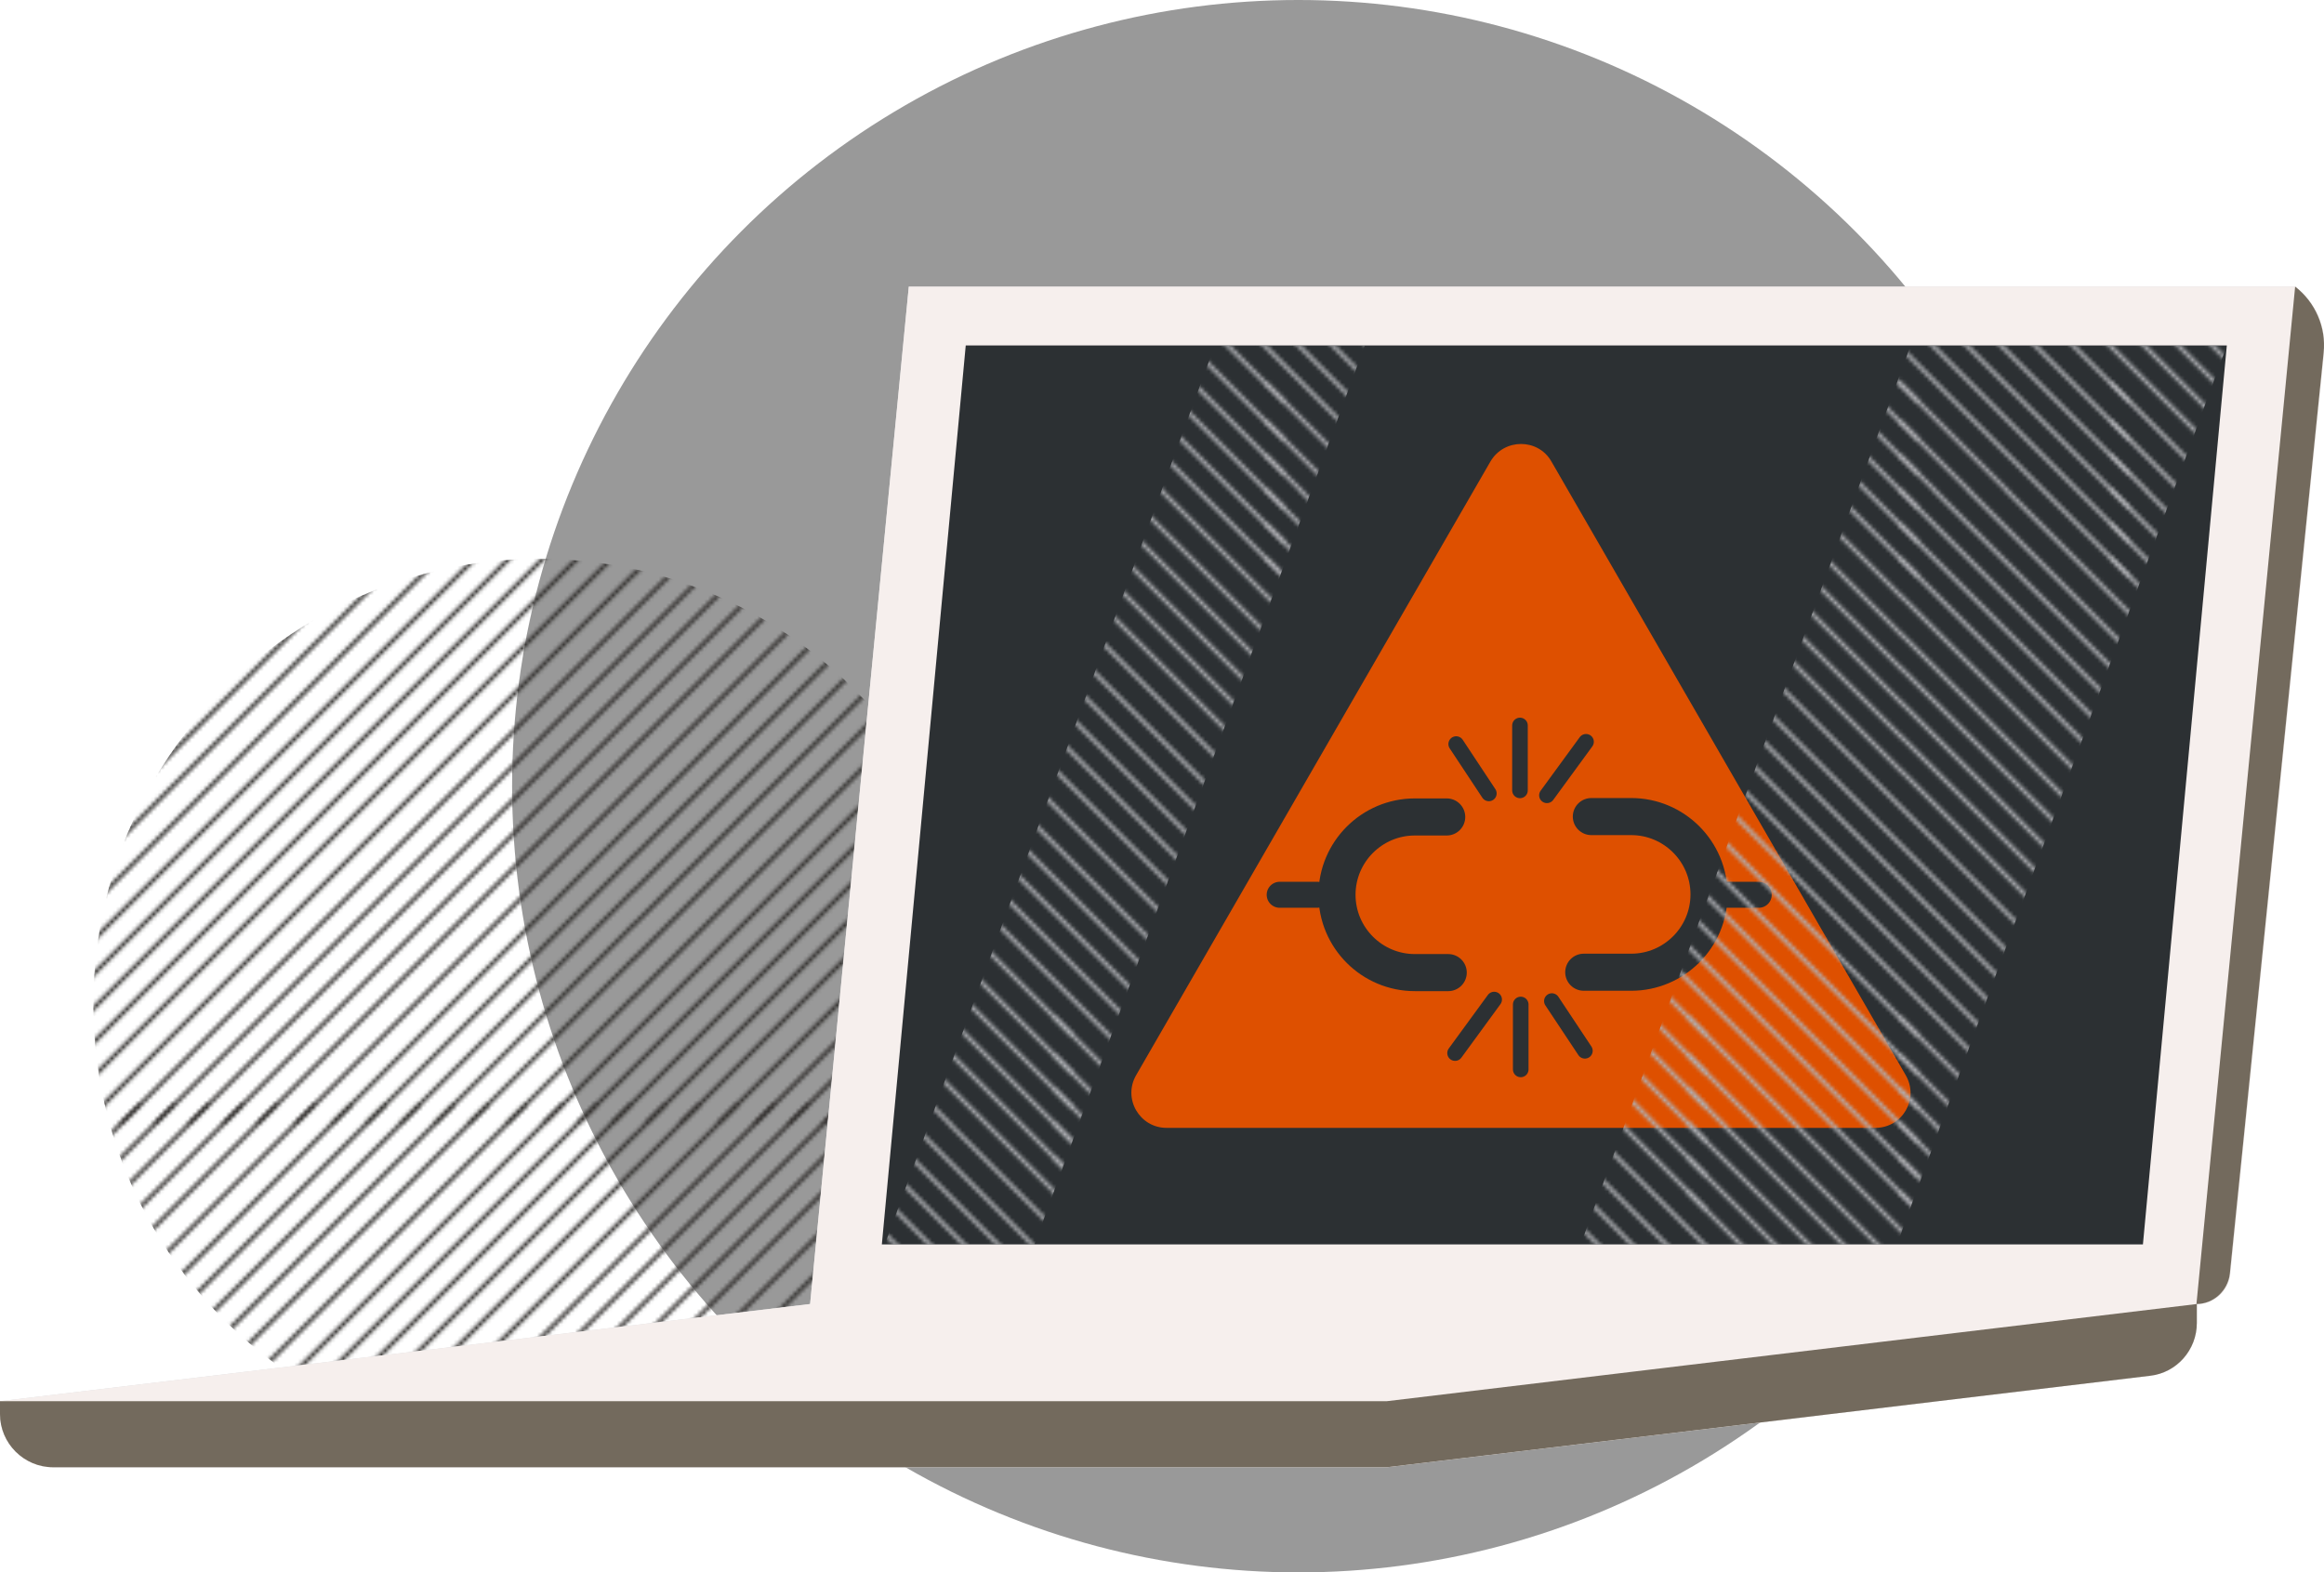 <?xml version="1.0" encoding="utf-8"?>
<!-- Generator: Adobe Illustrator 24.1.2, SVG Export Plug-In . SVG Version: 6.00 Build 0)  -->
<svg shape-rendering="geometricPrecision" version="1.1" id="Layer_1" xmlns="http://www.w3.org/2000/svg" xmlns:xlink="http://www.w3.org/1999/xlink" x="0px" y="0px"
	 viewBox="0 0 612.2 414.1" style="enable-background:new 0 0 612.2 414.1;" xml:space="preserve">
<style type="text/css">
	.st0{fill:none;}
	.st1{fill:none;stroke:#312F2D;stroke-miterlimit:10;}
	.st2{fill:none;stroke:#B0B1B5;stroke-miterlimit:10;}
	.st3{fill:#999999;}
	.st4{fill:url(#New_Pattern_5);}
	.st5{fill:#D9DADD;}
	.st6{fill:#F6EFED;}
	.st7{fill:#2C3033;}
	.st8{fill:#DE5000;}
	.st9{fill:none;stroke:#2C3033;stroke-width:9.767;stroke-linecap:round;stroke-miterlimit:10;}
	.st10{fill:none;stroke:#2C3033;stroke-width:4.108;stroke-linecap:round;stroke-miterlimit:10;}
	.st11{fill:none;stroke:#2C3033;stroke-width:6.847;stroke-linecap:round;stroke-miterlimit:10;}
	.st12{fill:#736A5D;}
	.st13{fill:url(#New_Pattern_6);}
</style>
<pattern  x="-167" y="-204.7" width="166.9" height="167" patternUnits="userSpaceOnUse" id="New_Pattern_5" viewBox="164 -333.9 166.9 167" style="overflow:visible;">
	<g>
		<rect x="164" y="-333.9" class="st0" width="166.9" height="167"/>
		<g>
			<line class="st1" x1="307.3" y1="-0.4" x2="479.3" y2="-172.4"/>
			<line class="st1" x1="316.3" y1="-0.4" x2="488.3" y2="-172.4"/>
			<line class="st1" x1="325.3" y1="-0.4" x2="497.3" y2="-172.4"/>
		</g>
		<g>
			<line class="st1" x1="251.6" y1="-0.4" x2="423.6" y2="-172.4"/>
			<line class="st1" x1="260.6" y1="-0.4" x2="432.6" y2="-172.4"/>
			<line class="st1" x1="269.6" y1="-0.4" x2="441.6" y2="-172.4"/>
			<line class="st1" x1="278.6" y1="-0.4" x2="450.6" y2="-172.4"/>
			<line class="st1" x1="287.6" y1="-0.4" x2="459.6" y2="-172.4"/>
			<line class="st1" x1="297.6" y1="-0.4" x2="469.6" y2="-172.4"/>
		</g>
		<g>
			<line class="st1" x1="196" y1="-0.4" x2="368" y2="-172.4"/>
			<line class="st1" x1="205" y1="-0.4" x2="377" y2="-172.4"/>
			<line class="st1" x1="214" y1="-0.4" x2="386" y2="-172.4"/>
			<line class="st1" x1="223" y1="-0.4" x2="395" y2="-172.4"/>
			<line class="st1" x1="232" y1="-0.4" x2="404" y2="-172.4"/>
			<line class="st1" x1="242" y1="-0.4" x2="414" y2="-172.4"/>
		</g>
		<g>
			<line class="st1" x1="140.3" y1="-0.4" x2="312.3" y2="-172.4"/>
			<line class="st1" x1="149.3" y1="-0.4" x2="321.3" y2="-172.4"/>
			<line class="st1" x1="158.3" y1="-0.4" x2="330.3" y2="-172.4"/>
			<line class="st1" x1="167.3" y1="-0.4" x2="339.3" y2="-172.4"/>
			<line class="st1" x1="176.3" y1="-0.4" x2="348.3" y2="-172.4"/>
			<line class="st1" x1="186.3" y1="-0.4" x2="358.3" y2="-172.4"/>
		</g>
		<g>
			<line class="st1" x1="84.7" y1="-0.4" x2="256.7" y2="-172.4"/>
			<line class="st1" x1="93.7" y1="-0.4" x2="265.7" y2="-172.4"/>
			<line class="st1" x1="102.7" y1="-0.4" x2="274.7" y2="-172.4"/>
			<line class="st1" x1="111.7" y1="-0.4" x2="283.7" y2="-172.4"/>
			<line class="st1" x1="120.7" y1="-0.4" x2="292.7" y2="-172.4"/>
			<line class="st1" x1="130.7" y1="-0.4" x2="302.7" y2="-172.4"/>
		</g>
		<g>
			<line class="st1" x1="29" y1="-0.4" x2="201" y2="-172.4"/>
			<line class="st1" x1="38" y1="-0.4" x2="210" y2="-172.4"/>
			<line class="st1" x1="47" y1="-0.4" x2="219" y2="-172.4"/>
			<line class="st1" x1="56" y1="-0.4" x2="228" y2="-172.4"/>
			<line class="st1" x1="65" y1="-0.4" x2="237" y2="-172.4"/>
			<line class="st1" x1="75" y1="-0.4" x2="247" y2="-172.4"/>
		</g>
		<g>
			<line class="st1" x1="0.4" y1="-0.4" x2="172.4" y2="-172.4"/>
			<line class="st1" x1="9.4" y1="-0.4" x2="181.4" y2="-172.4"/>
			<line class="st1" x1="19.4" y1="-0.4" x2="191.4" y2="-172.4"/>
		</g>
		<g>
			<line class="st1" x1="307.3" y1="-167.3" x2="479.3" y2="-339.3"/>
			<line class="st1" x1="316.3" y1="-167.3" x2="488.3" y2="-339.3"/>
			<line class="st1" x1="325.3" y1="-167.3" x2="497.3" y2="-339.3"/>
		</g>
		<g>
			<line class="st1" x1="251.6" y1="-167.3" x2="423.6" y2="-339.3"/>
			<line class="st1" x1="260.6" y1="-167.3" x2="432.6" y2="-339.3"/>
			<line class="st1" x1="269.6" y1="-167.3" x2="441.6" y2="-339.3"/>
			<line class="st1" x1="278.6" y1="-167.3" x2="450.6" y2="-339.3"/>
			<line class="st1" x1="287.6" y1="-167.3" x2="459.6" y2="-339.3"/>
			<line class="st1" x1="297.6" y1="-167.3" x2="469.6" y2="-339.3"/>
		</g>
		<g>
			<line class="st1" x1="196" y1="-167.3" x2="368" y2="-339.3"/>
			<line class="st1" x1="205" y1="-167.3" x2="377" y2="-339.3"/>
			<line class="st1" x1="214" y1="-167.3" x2="386" y2="-339.3"/>
			<line class="st1" x1="223" y1="-167.3" x2="395" y2="-339.3"/>
			<line class="st1" x1="232" y1="-167.3" x2="404" y2="-339.3"/>
			<line class="st1" x1="242" y1="-167.3" x2="414" y2="-339.3"/>
		</g>
		<g>
			<line class="st1" x1="140.3" y1="-167.3" x2="312.3" y2="-339.3"/>
			<line class="st1" x1="149.3" y1="-167.3" x2="321.3" y2="-339.3"/>
			<line class="st1" x1="158.3" y1="-167.3" x2="330.3" y2="-339.3"/>
			<line class="st1" x1="167.3" y1="-167.3" x2="339.3" y2="-339.3"/>
			<line class="st1" x1="176.3" y1="-167.3" x2="348.3" y2="-339.3"/>
			<line class="st1" x1="186.3" y1="-167.3" x2="358.3" y2="-339.3"/>
		</g>
		<g>
			<line class="st1" x1="84.7" y1="-167.3" x2="256.7" y2="-339.3"/>
			<line class="st1" x1="93.7" y1="-167.3" x2="265.7" y2="-339.3"/>
			<line class="st1" x1="102.7" y1="-167.3" x2="274.7" y2="-339.3"/>
			<line class="st1" x1="111.7" y1="-167.3" x2="283.7" y2="-339.3"/>
			<line class="st1" x1="120.7" y1="-167.3" x2="292.7" y2="-339.3"/>
			<line class="st1" x1="130.7" y1="-167.3" x2="302.7" y2="-339.3"/>
		</g>
		<g>
			<line class="st1" x1="29" y1="-167.3" x2="201" y2="-339.3"/>
			<line class="st1" x1="38" y1="-167.3" x2="210" y2="-339.3"/>
			<line class="st1" x1="47" y1="-167.3" x2="219" y2="-339.3"/>
			<line class="st1" x1="56" y1="-167.3" x2="228" y2="-339.3"/>
			<line class="st1" x1="65" y1="-167.3" x2="237" y2="-339.3"/>
			<line class="st1" x1="75" y1="-167.3" x2="247" y2="-339.3"/>
		</g>
		<g>
			<line class="st1" x1="0.4" y1="-167.3" x2="172.4" y2="-339.3"/>
			<line class="st1" x1="9.4" y1="-167.3" x2="181.4" y2="-339.3"/>
			<line class="st1" x1="19.4" y1="-167.3" x2="191.4" y2="-339.3"/>
		</g>
	</g>
</pattern>
<pattern  x="-167" y="-204.7" width="166.9" height="167" patternUnits="userSpaceOnUse" id="New_Pattern_6" viewBox="168 -338.9 166.9 167" style="overflow:visible;">
	<g>
		<rect x="168" y="-338.9" class="st0" width="166.9" height="167"/>
		<g>
			<line class="st2" x1="506.3" y1="-0.4" x2="334.3" y2="-172.4"/>
			<line class="st2" x1="506.3" y1="-9.4" x2="334.3" y2="-181.4"/>
			<line class="st2" x1="506.3" y1="-18.4" x2="334.3" y2="-190.4"/>
			<line class="st2" x1="506.3" y1="-28.4" x2="334.3" y2="-200.4"/>
		</g>
		<g>
			<line class="st2" x1="450.6" y1="-0.4" x2="278.6" y2="-172.4"/>
			<line class="st2" x1="450.6" y1="-9.4" x2="278.6" y2="-181.4"/>
			<line class="st2" x1="450.6" y1="-18.4" x2="278.6" y2="-190.4"/>
			<line class="st2" x1="450.6" y1="-28.4" x2="278.6" y2="-200.4"/>
		</g>
		<g>
			<line class="st2" x1="395" y1="-0.4" x2="223" y2="-172.4"/>
			<line class="st2" x1="395" y1="-9.4" x2="223" y2="-181.4"/>
			<line class="st2" x1="395" y1="-18.4" x2="223" y2="-190.4"/>
			<line class="st2" x1="395" y1="-28.4" x2="223" y2="-200.4"/>
		</g>
		<g>
			<line class="st2" x1="339.3" y1="-0.4" x2="167.3" y2="-172.4"/>
			<line class="st2" x1="339.3" y1="-9.4" x2="167.3" y2="-181.4"/>
			<line class="st2" x1="339.3" y1="-18.4" x2="167.3" y2="-190.4"/>
			<line class="st2" x1="339.3" y1="-28.4" x2="167.3" y2="-200.4"/>
		</g>
		<g>
			<line class="st2" x1="283.7" y1="-0.4" x2="111.7" y2="-172.4"/>
			<line class="st2" x1="283.7" y1="-9.4" x2="111.7" y2="-181.4"/>
			<line class="st2" x1="283.7" y1="-18.4" x2="111.7" y2="-190.4"/>
			<line class="st2" x1="283.7" y1="-28.4" x2="111.7" y2="-200.4"/>
		</g>
		<g>
			<line class="st2" x1="228" y1="-0.4" x2="56" y2="-172.4"/>
			<line class="st2" x1="228" y1="-9.4" x2="56" y2="-181.4"/>
			<line class="st2" x1="228" y1="-18.4" x2="56" y2="-190.4"/>
			<line class="st2" x1="228" y1="-28.4" x2="56" y2="-200.4"/>
		</g>
		<g>
			<line class="st2" x1="172.4" y1="-0.4" x2="0.4" y2="-172.4"/>
			<line class="st2" x1="172.4" y1="-9.4" x2="0.4" y2="-181.4"/>
			<line class="st2" x1="172.4" y1="-18.4" x2="0.4" y2="-190.4"/>
			<line class="st2" x1="172.4" y1="-28.4" x2="0.4" y2="-200.4"/>
		</g>
		<g>
			<line class="st2" x1="506.3" y1="-149.3" x2="334.3" y2="-321.3"/>
			<line class="st2" x1="506.3" y1="-158.3" x2="334.3" y2="-330.3"/>
			<line class="st2" x1="506.3" y1="-167.3" x2="334.3" y2="-339.3"/>
			<line class="st2" x1="506.3" y1="-176.3" x2="334.3" y2="-348.3"/>
			<line class="st2" x1="506.3" y1="-185.3" x2="334.3" y2="-357.3"/>
			<line class="st2" x1="506.3" y1="-195.3" x2="334.3" y2="-367.3"/>
		</g>
		<g>
			<line class="st2" x1="450.6" y1="-149.3" x2="278.6" y2="-321.3"/>
			<line class="st2" x1="450.6" y1="-158.3" x2="278.6" y2="-330.3"/>
			<line class="st2" x1="450.6" y1="-167.3" x2="278.6" y2="-339.3"/>
			<line class="st2" x1="450.6" y1="-176.3" x2="278.6" y2="-348.3"/>
			<line class="st2" x1="450.6" y1="-185.3" x2="278.6" y2="-357.3"/>
			<line class="st2" x1="450.6" y1="-195.3" x2="278.6" y2="-367.3"/>
		</g>
		<g>
			<line class="st2" x1="395" y1="-149.3" x2="223" y2="-321.3"/>
			<line class="st2" x1="395" y1="-158.3" x2="223" y2="-330.3"/>
			<line class="st2" x1="395" y1="-167.3" x2="223" y2="-339.3"/>
			<line class="st2" x1="395" y1="-176.3" x2="223" y2="-348.3"/>
			<line class="st2" x1="395" y1="-185.3" x2="223" y2="-357.3"/>
			<line class="st2" x1="395" y1="-195.3" x2="223" y2="-367.3"/>
		</g>
		<g>
			<line class="st2" x1="339.3" y1="-149.3" x2="167.3" y2="-321.3"/>
			<line class="st2" x1="339.3" y1="-158.3" x2="167.3" y2="-330.3"/>
			<line class="st2" x1="339.3" y1="-167.3" x2="167.3" y2="-339.3"/>
			<line class="st2" x1="339.3" y1="-176.3" x2="167.3" y2="-348.3"/>
			<line class="st2" x1="339.3" y1="-185.3" x2="167.3" y2="-357.3"/>
			<line class="st2" x1="339.3" y1="-195.3" x2="167.3" y2="-367.3"/>
		</g>
		<g>
			<line class="st2" x1="283.7" y1="-149.3" x2="111.7" y2="-321.3"/>
			<line class="st2" x1="283.7" y1="-158.3" x2="111.7" y2="-330.3"/>
			<line class="st2" x1="283.7" y1="-167.3" x2="111.7" y2="-339.3"/>
			<line class="st2" x1="283.7" y1="-176.3" x2="111.7" y2="-348.3"/>
			<line class="st2" x1="283.7" y1="-185.3" x2="111.7" y2="-357.3"/>
			<line class="st2" x1="283.7" y1="-195.3" x2="111.7" y2="-367.3"/>
		</g>
		<g>
			<line class="st2" x1="228" y1="-149.3" x2="56" y2="-321.3"/>
			<line class="st2" x1="228" y1="-158.3" x2="56" y2="-330.3"/>
			<line class="st2" x1="228" y1="-167.3" x2="56" y2="-339.3"/>
			<line class="st2" x1="228" y1="-176.3" x2="56" y2="-348.3"/>
			<line class="st2" x1="228" y1="-185.3" x2="56" y2="-357.3"/>
			<line class="st2" x1="228" y1="-195.3" x2="56" y2="-367.3"/>
		</g>
		<g>
			<line class="st2" x1="172.4" y1="-149.3" x2="0.4" y2="-321.3"/>
			<line class="st2" x1="172.4" y1="-158.3" x2="0.4" y2="-330.3"/>
			<line class="st2" x1="172.4" y1="-167.3" x2="0.4" y2="-339.3"/>
			<line class="st2" x1="172.4" y1="-176.3" x2="0.4" y2="-348.3"/>
			<line class="st2" x1="172.4" y1="-185.3" x2="0.4" y2="-357.3"/>
			<line class="st2" x1="172.4" y1="-195.3" x2="0.4" y2="-367.3"/>
		</g>
		<g>
			<line class="st2" x1="506.3" y1="-316.3" x2="334.3" y2="-488.3"/>
			<line class="st2" x1="506.3" y1="-325.3" x2="334.3" y2="-497.3"/>
			<line class="st2" x1="506.3" y1="-334.3" x2="334.3" y2="-506.3"/>
		</g>
		<g>
			<line class="st2" x1="450.6" y1="-316.3" x2="278.6" y2="-488.3"/>
			<line class="st2" x1="450.6" y1="-325.3" x2="278.6" y2="-497.3"/>
			<line class="st2" x1="450.6" y1="-334.3" x2="278.6" y2="-506.3"/>
		</g>
		<g>
			<line class="st2" x1="395" y1="-316.3" x2="223" y2="-488.3"/>
			<line class="st2" x1="395" y1="-325.3" x2="223" y2="-497.3"/>
			<line class="st2" x1="395" y1="-334.3" x2="223" y2="-506.3"/>
		</g>
		<g>
			<line class="st2" x1="339.3" y1="-316.3" x2="167.3" y2="-488.3"/>
			<line class="st2" x1="339.3" y1="-325.3" x2="167.3" y2="-497.3"/>
			<line class="st2" x1="339.3" y1="-334.3" x2="167.3" y2="-506.3"/>
		</g>
		<g>
			<line class="st2" x1="283.7" y1="-316.3" x2="111.7" y2="-488.3"/>
			<line class="st2" x1="283.7" y1="-325.3" x2="111.7" y2="-497.3"/>
			<line class="st2" x1="283.7" y1="-334.3" x2="111.7" y2="-506.3"/>
		</g>
		<g>
			<line class="st2" x1="228" y1="-316.3" x2="56" y2="-488.3"/>
			<line class="st2" x1="228" y1="-325.3" x2="56" y2="-497.3"/>
			<line class="st2" x1="228" y1="-334.3" x2="56" y2="-506.3"/>
		</g>
		<g>
			<line class="st2" x1="172.4" y1="-316.3" x2="0.4" y2="-488.3"/>
			<line class="st2" x1="172.4" y1="-325.3" x2="0.4" y2="-497.3"/>
			<line class="st2" x1="172.4" y1="-334.3" x2="0.4" y2="-506.3"/>
		</g>
	</g>
</pattern>
<circle class="st3" cx="342" cy="207.1" r="207.1"/>
<circle class="st4" cx="142" cy="264.6" r="117.4"/>
<path class="st5" d="M604.6,75.5H239.4l-26,268L0,369.1v3.4c0,7.7,6.3,14,14,14h351.3l201.1-24.1c7-0.8,12.3-6.8,12.3-13.9v-5
	c4.6,0,8.4-3.4,8.8-8l24.7-242.6C612.8,86.2,610,79.6,604.6,75.5z"/>
<path class="st6" d="M604.6,75.5H239.4l-26,268L0,369.1v3.4c0,7.7,6.3,14,14,14h351.3l201.1-24.1c7-0.8,12.3-6.8,12.3-13.9v-5
	c4.6,0,8.4-3.4,8.8-8l24.7-242.6C612.8,86.2,610,79.6,604.6,75.5z"/>
<polygon class="st7" points="586.6,91 254.4,91 232.3,327.8 564.5,327.8 "/>
<path class="st8" d="M392.6,121.6l-93.3,161.6c-3.6,6.2,0.9,13.9,8,13.9H494c7.2,0,11.6-7.7,8-13.9l-93.3-161.6
	C405.2,115.4,396.2,115.4,392.6,121.6z"/>
<g>
	<path class="st9" d="M381.5,256.2h-8.8c-11.3,0-20.5-9.2-20.5-20.5v0c0-11.3,9.2-20.5,20.5-20.5h8.4"/>
	<path class="st9" d="M419.2,215.1h10.5c11.3,0,20.5,9.2,20.5,20.5v0c0,11.3-9.2,20.5-20.5,20.5h-12.5"/>
	<line class="st10" x1="383.6" y1="196" x2="392.2" y2="209"/>
	<line class="st10" x1="407.5" y1="209.5" x2="417.8" y2="195.4"/>
	<line class="st10" x1="400.4" y1="208.2" x2="400.4" y2="191.1"/>
	<line class="st10" x1="417.5" y1="276.8" x2="408.8" y2="263.7"/>
	<line class="st10" x1="393.6" y1="263.3" x2="383.3" y2="277.4"/>
	<line class="st10" x1="400.6" y1="264.6" x2="400.6" y2="281.7"/>
</g>
<line class="st11" x1="337.1" y1="235.7" x2="347" y2="235.7"/>
<line class="st11" x1="450.2" y1="235.7" x2="463.3" y2="235.7"/>
<path class="st12" d="M0,369.1v3.4c0,7.7,6.3,14,14,14h351.3l201.1-24.1c7-0.8,12.3-6.8,12.3-13.9v-5l-213.4,25.6H0z"/>
<path class="st12" d="M604.6,75.5L604.6,75.5c5.3,4.1,8.2,10.7,7.5,17.4l-24.7,242.6c-0.5,4.5-4.3,8-8.8,8l0,0L604.6,75.5z"/>
<polygon class="st13" points="416.4,327.8 499.7,327.8 586.6,91 503.3,91 "/>
<polygon class="st13" points="233.1,327.8 272.5,327.8 359.5,91 320,91 "/>
</svg>
